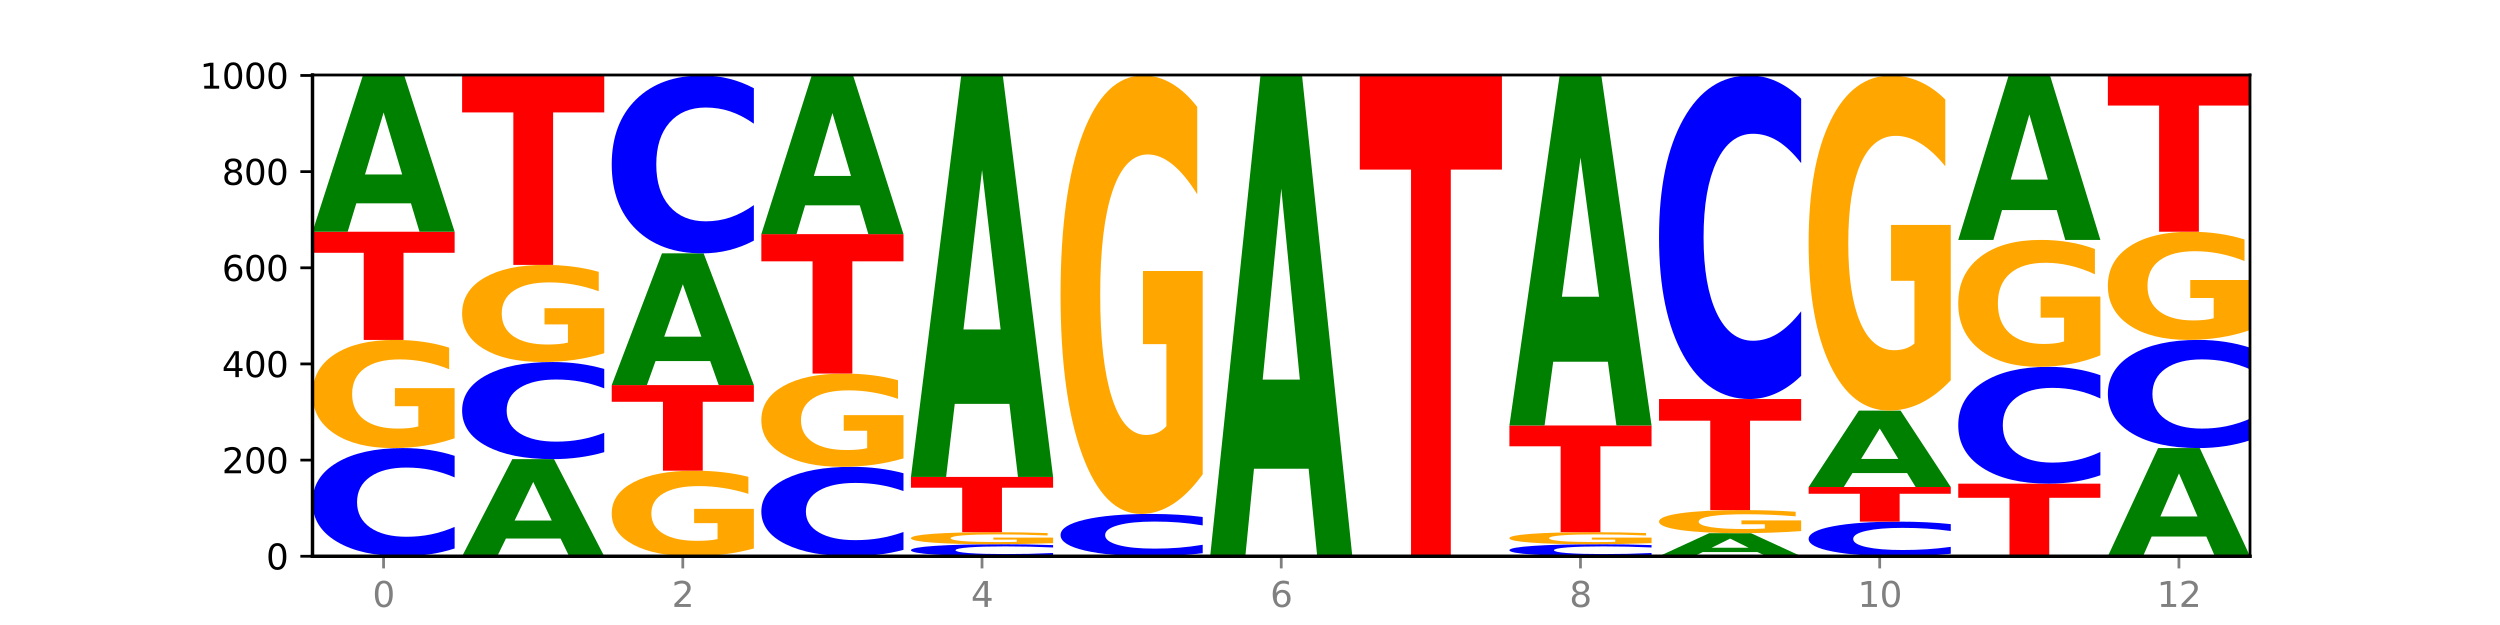 <?xml version="1.0" encoding="utf-8" standalone="no"?>
<!DOCTYPE svg PUBLIC "-//W3C//DTD SVG 1.1//EN"
  "http://www.w3.org/Graphics/SVG/1.1/DTD/svg11.dtd">
<svg xmlns:xlink="http://www.w3.org/1999/xlink" width="720pt" height="180pt" viewBox="0 0 720 180" xmlns="http://www.w3.org/2000/svg" version="1.1">
 <defs>
  <style type="text/css">*{stroke-linejoin: round; stroke-linecap: butt}</style>
 </defs>
 <g id="figure_1">
  <g id="patch_1">
   <path d="M 0 180 
L 720 180 
L 720 0 
L 0 0 
z
" style="fill: #ffffff"/>
  </g>
  <g id="axes_1">
   <g id="patch_2">
    <path d="M 90 160.2 
L 648 160.2 
L 648 21.6 
L 90 21.6 
z
" style="fill: #ffffff"/>
   </g>
   <g id="line2d_1">
    <path d="M 90 160.2 
L 648 160.2 
" clip-path="url(#pae17d4f5e1)" style="fill: none; stroke: #000000; stroke-width: 0.5; stroke-linecap: square"/>
   </g>
   <g id="patch_3">
    <path d="M 130.934 157.967 
Q 127.51 159.074 123.808 159.634 
Q 120.105 160.2 116.073 160.2 
Q 104.047 160.2 97.024 156.004 
Q 90 151.808 90 144.633 
Q 90 137.431 97.024 133.242 
Q 104.047 129.046 116.073 129.046 
Q 120.105 129.046 123.808 129.612 
Q 127.51 130.172 130.934 131.279 
L 130.934 137.489 
Q 127.479 136.022 124.127 135.34 
Q 120.776 134.658 117.073 134.658 
Q 110.431 134.658 106.625 137.316 
Q 102.83 139.967 102.83 144.633 
Q 102.83 149.279 106.625 151.937 
Q 110.431 154.588 117.073 154.588 
Q 120.776 154.588 124.127 153.906 
Q 127.479 153.218 130.934 151.75 
L 130.934 157.967 
z
" clip-path="url(#pae17d4f5e1)" style="fill: #0000ff"/>
   </g>
   <g id="patch_4">
    <path d="M 130.934 126.227 
Q 126.806 127.637 122.366 128.345 
Q 117.926 129.046 113.192 129.046 
Q 102.495 129.046 96.247 124.85 
Q 90 120.654 90 113.479 
Q 90 106.22 96.358 102.056 
Q 102.724 97.892 113.797 97.892 
Q 118.063 97.892 121.971 98.459 
Q 125.889 99.019 129.356 100.125 
L 129.356 106.336 
Q 125.779 104.913 122.237 104.212 
Q 118.696 103.504 115.137 103.504 
Q 108.55 103.504 104.981 106.091 
Q 101.412 108.672 101.412 113.479 
Q 101.412 118.241 104.853 120.841 
Q 108.293 123.434 114.623 123.434 
Q 116.348 123.434 117.825 123.286 
Q 119.302 123.132 120.476 122.81 
L 120.476 116.98 
L 113.733 116.98 
L 113.733 111.786 
L 130.934 111.786 
L 130.934 126.227 
z
" clip-path="url(#pae17d4f5e1)" style="fill: #ffa600"/>
   </g>
   <g id="patch_5">
    <path d="M 90 66.738 
L 130.934 66.738 
L 130.934 72.814 
L 116.208 72.814 
L 116.208 97.892 
L 104.755 97.892 
L 104.755 72.814 
L 90 72.814 
L 90 66.738 
z
" clip-path="url(#pae17d4f5e1)" style="fill: #ff0000"/>
   </g>
   <g id="patch_6">
    <path d="M 118.355 58.566 
L 102.613 58.566 
L 100.127 66.738 
L 90 66.738 
L 104.462 21.877 
L 116.472 21.877 
L 130.934 66.738 
L 120.816 66.738 
L 118.355 58.566 
z
M 105.123 50.24 
L 115.819 50.24 
L 110.48 32.395 
L 105.123 50.24 
z
" clip-path="url(#pae17d4f5e1)" style="fill: #008000"/>
   </g>
   <g id="patch_7">
    <path d="M 161.444 155.105 
L 145.701 155.105 
L 143.216 160.2 
L 133.089 160.2 
L 147.551 132.231 
L 159.561 132.231 
L 174.023 160.2 
L 163.905 160.2 
L 161.444 155.105 
z
M 148.212 149.914 
L 158.908 149.914 
L 153.569 138.788 
L 148.212 149.914 
z
" clip-path="url(#pae17d4f5e1)" style="fill: #008000"/>
   </g>
   <g id="patch_8">
    <path d="M 174.023 130.226 
Q 170.599 131.22 166.897 131.722 
Q 163.194 132.231 159.161 132.231 
Q 147.136 132.231 140.112 128.464 
Q 133.089 124.697 133.089 118.255 
Q 133.089 111.79 140.112 108.029 
Q 147.136 104.262 159.161 104.262 
Q 163.194 104.262 166.897 104.77 
Q 170.599 105.273 174.023 106.266 
L 174.023 111.842 
Q 170.568 110.524 167.216 109.912 
Q 163.864 109.3 160.162 109.3 
Q 153.52 109.3 149.714 111.686 
Q 145.919 114.066 145.919 118.255 
Q 145.919 122.426 149.714 124.812 
Q 153.52 127.193 160.162 127.193 
Q 163.864 127.193 167.216 126.58 
Q 170.568 125.962 174.023 124.645 
L 174.023 130.226 
z
" clip-path="url(#pae17d4f5e1)" style="fill: #0000ff"/>
   </g>
   <g id="patch_9">
    <path d="M 174.023 101.731 
Q 169.895 102.996 165.455 103.632 
Q 161.014 104.262 156.281 104.262 
Q 145.584 104.262 139.336 100.495 
Q 133.089 96.728 133.089 90.286 
Q 133.089 83.768 139.446 80.03 
Q 145.813 76.292 156.886 76.292 
Q 161.152 76.292 165.06 76.801 
Q 168.977 77.303 172.445 78.297 
L 172.445 83.872 
Q 168.867 82.596 165.326 81.966 
Q 161.785 81.33 158.226 81.33 
Q 151.639 81.33 148.07 83.653 
Q 144.501 85.97 144.501 90.286 
Q 144.501 94.561 147.941 96.895 
Q 151.382 99.223 157.712 99.223 
Q 159.437 99.223 160.914 99.091 
Q 162.391 98.952 163.565 98.663 
L 163.565 93.429 
L 156.822 93.429 
L 156.822 88.766 
L 174.023 88.766 
L 174.023 101.731 
z
" clip-path="url(#pae17d4f5e1)" style="fill: #ffa600"/>
   </g>
   <g id="patch_10">
    <path d="M 133.089 21.738 
L 174.023 21.738 
L 174.023 32.378 
L 159.296 32.378 
L 159.296 76.292 
L 147.844 76.292 
L 147.844 32.378 
L 133.089 32.378 
L 133.089 21.738 
z
" clip-path="url(#pae17d4f5e1)" style="fill: #ff0000"/>
   </g>
   <g id="patch_11">
    <path d="M 217.112 157.97 
Q 212.984 159.085 208.543 159.645 
Q 204.103 160.2 199.369 160.2 
Q 188.673 160.2 182.425 156.881 
Q 176.178 153.561 176.178 147.885 
Q 176.178 142.142 182.535 138.848 
Q 188.902 135.554 199.975 135.554 
Q 204.241 135.554 208.149 136.002 
Q 212.066 136.445 215.534 137.32 
L 215.534 142.233 
Q 211.956 141.108 208.415 140.553 
Q 204.874 139.993 201.314 139.993 
Q 194.727 139.993 191.159 142.04 
Q 187.59 144.081 187.59 147.885 
Q 187.59 151.652 191.03 153.709 
Q 194.471 155.761 200.801 155.761 
Q 202.525 155.761 204.002 155.643 
Q 205.479 155.521 206.654 155.267 
L 206.654 150.654 
L 199.911 150.654 
L 199.911 146.546 
L 217.112 146.546 
L 217.112 157.97 
z
" clip-path="url(#pae17d4f5e1)" style="fill: #ffa600"/>
   </g>
   <g id="patch_12">
    <path d="M 176.178 110.908 
L 217.112 110.908 
L 217.112 115.714 
L 202.385 115.714 
L 202.385 135.554 
L 190.933 135.554 
L 190.933 115.714 
L 176.178 115.714 
L 176.178 110.908 
z
" clip-path="url(#pae17d4f5e1)" style="fill: #ff0000"/>
   </g>
   <g id="patch_13">
    <path d="M 204.533 103.996 
L 188.79 103.996 
L 186.304 110.908 
L 176.178 110.908 
L 190.64 72.969 
L 202.65 72.969 
L 217.112 110.908 
L 206.993 110.908 
L 204.533 103.996 
z
M 191.301 96.955 
L 201.997 96.955 
L 196.657 81.864 
L 191.301 96.955 
z
" clip-path="url(#pae17d4f5e1)" style="fill: #008000"/>
   </g>
   <g id="patch_14">
    <path d="M 217.112 69.297 
Q 213.688 71.117 209.985 72.038 
Q 206.283 72.969 202.25 72.969 
Q 190.225 72.969 183.201 66.069 
Q 176.178 59.169 176.178 47.37 
Q 176.178 35.528 183.201 28.638 
Q 190.225 21.738 202.25 21.738 
Q 206.283 21.738 209.985 22.67 
Q 213.688 23.59 217.112 25.411 
L 217.112 35.623 
Q 213.657 33.21 210.305 32.088 
Q 206.953 30.967 203.251 30.967 
Q 196.609 30.967 192.803 35.337 
Q 189.008 39.697 189.008 47.37 
Q 189.008 55.01 192.803 59.381 
Q 196.609 63.741 203.251 63.741 
Q 206.953 63.741 210.305 62.619 
Q 213.657 61.487 217.112 59.074 
L 217.112 69.297 
z
" clip-path="url(#pae17d4f5e1)" style="fill: #0000ff"/>
   </g>
   <g id="patch_15">
    <path d="M 260.201 158.354 
Q 256.777 159.269 253.074 159.732 
Q 249.372 160.2 245.339 160.2 
Q 233.313 160.2 226.29 156.731 
Q 219.266 153.263 219.266 147.331 
Q 219.266 141.378 226.29 137.915 
Q 233.313 134.446 245.339 134.446 
Q 249.372 134.446 253.074 134.914 
Q 256.777 135.377 260.201 136.292 
L 260.201 141.426 
Q 256.746 140.213 253.394 139.649 
Q 250.042 139.085 246.339 139.085 
Q 239.697 139.085 235.892 141.282 
Q 232.096 143.474 232.096 147.331 
Q 232.096 151.172 235.892 153.369 
Q 239.697 155.561 246.339 155.561 
Q 250.042 155.561 253.394 154.997 
Q 256.746 154.428 260.201 153.215 
L 260.201 158.354 
z
" clip-path="url(#pae17d4f5e1)" style="fill: #0000ff"/>
   </g>
   <g id="patch_16">
    <path d="M 260.201 132.016 
Q 256.072 133.231 251.632 133.841 
Q 247.192 134.446 242.458 134.446 
Q 231.761 134.446 225.514 130.828 
Q 219.266 127.211 219.266 121.024 
Q 219.266 114.765 225.624 111.175 
Q 231.991 107.585 243.064 107.585 
Q 247.33 107.585 251.238 108.073 
Q 255.155 108.556 258.623 109.51 
L 258.623 114.865 
Q 255.045 113.638 251.504 113.033 
Q 247.963 112.423 244.403 112.423 
Q 237.816 112.423 234.248 114.654 
Q 230.679 116.879 230.679 121.024 
Q 230.679 125.13 234.119 127.371 
Q 237.559 129.608 243.889 129.608 
Q 245.614 129.608 247.091 129.48 
Q 248.568 129.347 249.742 129.069 
L 249.742 124.042 
L 243 124.042 
L 243 119.564 
L 260.201 119.564 
L 260.201 132.016 
z
" clip-path="url(#pae17d4f5e1)" style="fill: #ffa600"/>
   </g>
   <g id="patch_17">
    <path d="M 219.266 67.431 
L 260.201 67.431 
L 260.201 75.262 
L 245.474 75.262 
L 245.474 107.585 
L 234.022 107.585 
L 234.022 75.262 
L 219.266 75.262 
L 219.266 67.431 
z
" clip-path="url(#pae17d4f5e1)" style="fill: #ff0000"/>
   </g>
   <g id="patch_18">
    <path d="M 247.622 59.132 
L 231.879 59.132 
L 229.393 67.431 
L 219.266 67.431 
L 233.729 21.877 
L 245.739 21.877 
L 260.201 67.431 
L 250.082 67.431 
L 247.622 59.132 
z
M 234.39 50.678 
L 245.086 50.678 
L 239.746 32.558 
L 234.39 50.678 
z
" clip-path="url(#pae17d4f5e1)" style="fill: #008000"/>
   </g>
   <g id="patch_19">
    <path d="M 303.29 159.952 
Q 299.865 160.075 296.163 160.137 
Q 292.46 160.2 288.428 160.2 
Q 276.402 160.2 269.379 159.734 
Q 262.355 159.268 262.355 158.47 
Q 262.355 157.67 269.379 157.205 
Q 276.402 156.738 288.428 156.738 
Q 292.46 156.738 296.163 156.801 
Q 299.865 156.864 303.29 156.987 
L 303.29 157.677 
Q 299.835 157.514 296.483 157.438 
Q 293.131 157.362 289.428 157.362 
Q 282.786 157.362 278.981 157.657 
Q 275.185 157.952 275.185 158.47 
Q 275.185 158.987 278.981 159.282 
Q 282.786 159.576 289.428 159.576 
Q 293.131 159.576 296.483 159.501 
Q 299.835 159.424 303.29 159.261 
L 303.29 159.952 
z
" clip-path="url(#pae17d4f5e1)" style="fill: #0000ff"/>
   </g>
   <g id="patch_20">
    <path d="M 303.29 156.425 
Q 299.161 156.582 294.721 156.661 
Q 290.281 156.738 285.547 156.738 
Q 274.85 156.738 268.603 156.272 
Q 262.355 155.806 262.355 155.009 
Q 262.355 154.202 268.713 153.74 
Q 275.08 153.277 286.153 153.277 
Q 290.418 153.277 294.327 153.34 
Q 298.244 153.402 301.712 153.525 
L 301.712 154.215 
Q 298.134 154.057 294.593 153.979 
Q 291.051 153.9 287.492 153.9 
Q 280.905 153.9 277.336 154.188 
Q 273.768 154.475 273.768 155.009 
Q 273.768 155.538 277.208 155.827 
Q 280.648 156.115 286.978 156.115 
Q 288.703 156.115 290.18 156.098 
Q 291.657 156.081 292.831 156.046 
L 292.831 155.398 
L 286.088 155.398 
L 286.088 154.821 
L 303.29 154.821 
L 303.29 156.425 
z
" clip-path="url(#pae17d4f5e1)" style="fill: #ffa600"/>
   </g>
   <g id="patch_21">
    <path d="M 262.355 137.354 
L 303.29 137.354 
L 303.29 140.459 
L 288.563 140.459 
L 288.563 153.277 
L 277.111 153.277 
L 277.111 140.459 
L 262.355 140.459 
L 262.355 137.354 
z
" clip-path="url(#pae17d4f5e1)" style="fill: #ff0000"/>
   </g>
   <g id="patch_22">
    <path d="M 290.71 116.318 
L 274.968 116.318 
L 272.482 137.354 
L 262.355 137.354 
L 276.817 21.877 
L 288.827 21.877 
L 303.29 137.354 
L 293.171 137.354 
L 290.71 116.318 
z
M 277.479 94.885 
L 288.175 94.885 
L 282.835 48.952 
L 277.479 94.885 
z
" clip-path="url(#pae17d4f5e1)" style="fill: #008000"/>
   </g>
   <g id="patch_23">
    <path d="M 346.378 159.327 
Q 342.954 159.76 339.252 159.979 
Q 335.549 160.2 331.517 160.2 
Q 319.491 160.2 312.468 158.559 
Q 305.444 156.918 305.444 154.111 
Q 305.444 151.295 312.468 149.656 
Q 319.491 148.015 331.517 148.015 
Q 335.549 148.015 339.252 148.237 
Q 342.954 148.456 346.378 148.889 
L 346.378 151.318 
Q 342.923 150.744 339.571 150.477 
Q 336.22 150.21 332.517 150.21 
Q 325.875 150.21 322.069 151.25 
Q 318.274 152.287 318.274 154.111 
Q 318.274 155.929 322.069 156.968 
Q 325.875 158.005 332.517 158.005 
Q 336.22 158.005 339.571 157.738 
Q 342.923 157.469 346.378 156.895 
L 346.378 159.327 
z
" clip-path="url(#pae17d4f5e1)" style="fill: #0000ff"/>
   </g>
   <g id="patch_24">
    <path d="M 346.378 136.59 
Q 342.25 142.303 337.81 145.172 
Q 333.37 148.015 328.636 148.015 
Q 317.939 148.015 311.692 131.008 
Q 305.444 114.001 305.444 84.916 
Q 305.444 55.492 311.802 38.615 
Q 318.168 21.738 329.241 21.738 
Q 333.507 21.738 337.415 24.034 
Q 341.333 26.303 344.8 30.79 
L 344.8 55.962 
Q 341.223 50.197 337.681 47.354 
Q 334.14 44.484 330.581 44.484 
Q 323.994 44.484 320.425 54.971 
Q 316.856 65.431 316.856 84.916 
Q 316.856 104.219 320.297 114.757 
Q 323.737 125.269 330.067 125.269 
Q 331.792 125.269 333.269 124.669 
Q 334.746 124.043 335.92 122.739 
L 335.92 99.106 
L 329.177 99.106 
L 329.177 78.056 
L 346.378 78.056 
L 346.378 136.59 
z
" clip-path="url(#pae17d4f5e1)" style="fill: #ffa600"/>
   </g>
   <g id="patch_25">
    <path d="M 376.888 135.002 
L 361.145 135.002 
L 358.66 160.2 
L 348.533 160.2 
L 362.995 21.877 
L 375.005 21.877 
L 389.467 160.2 
L 379.349 160.2 
L 376.888 135.002 
z
M 363.656 109.329 
L 374.352 109.329 
L 369.013 54.308 
L 363.656 109.329 
z
" clip-path="url(#pae17d4f5e1)" style="fill: #008000"/>
   </g>
   <g id="patch_26">
    <path d="M 391.622 21.877 
L 432.556 21.877 
L 432.556 48.854 
L 417.829 48.854 
L 417.829 160.2 
L 406.377 160.2 
L 406.377 48.854 
L 391.622 48.854 
L 391.622 21.877 
z
" clip-path="url(#pae17d4f5e1)" style="fill: #ff0000"/>
   </g>
   <g id="patch_27">
    <path d="M 475.645 159.952 
Q 472.221 160.075 468.518 160.137 
Q 464.816 160.2 460.783 160.2 
Q 448.757 160.2 441.734 159.734 
Q 434.71 159.268 434.71 158.47 
Q 434.71 157.67 441.734 157.205 
Q 448.757 156.738 460.783 156.738 
Q 464.816 156.738 468.518 156.801 
Q 472.221 156.864 475.645 156.987 
L 475.645 157.677 
Q 472.19 157.514 468.838 157.438 
Q 465.486 157.362 461.783 157.362 
Q 455.142 157.362 451.336 157.657 
Q 447.54 157.952 447.54 158.47 
Q 447.54 158.987 451.336 159.282 
Q 455.142 159.576 461.783 159.576 
Q 465.486 159.576 468.838 159.501 
Q 472.19 159.424 475.645 159.261 
L 475.645 159.952 
z
" clip-path="url(#pae17d4f5e1)" style="fill: #0000ff"/>
   </g>
   <g id="patch_28">
    <path d="M 475.645 156.425 
Q 471.516 156.582 467.076 156.661 
Q 462.636 156.738 457.902 156.738 
Q 447.205 156.738 440.958 156.272 
Q 434.71 155.806 434.71 155.009 
Q 434.71 154.202 441.068 153.74 
Q 447.435 153.277 458.508 153.277 
Q 462.774 153.277 466.682 153.34 
Q 470.599 153.402 474.067 153.525 
L 474.067 154.215 
Q 470.489 154.057 466.948 153.979 
Q 463.407 153.9 459.847 153.9 
Q 453.26 153.9 449.692 154.188 
Q 446.123 154.475 446.123 155.009 
Q 446.123 155.538 449.563 155.827 
Q 453.003 156.115 459.333 156.115 
Q 461.058 156.115 462.535 156.098 
Q 464.012 156.081 465.186 156.046 
L 465.186 155.398 
L 458.444 155.398 
L 458.444 154.821 
L 475.645 154.821 
L 475.645 156.425 
z
" clip-path="url(#pae17d4f5e1)" style="fill: #ffa600"/>
   </g>
   <g id="patch_29">
    <path d="M 434.71 122.538 
L 475.645 122.538 
L 475.645 128.533 
L 460.918 128.533 
L 460.918 153.277 
L 449.466 153.277 
L 449.466 128.533 
L 434.71 128.533 
L 434.71 122.538 
z
" clip-path="url(#pae17d4f5e1)" style="fill: #ff0000"/>
   </g>
   <g id="patch_30">
    <path d="M 463.066 104.176 
L 447.323 104.176 
L 444.837 122.538 
L 434.71 122.538 
L 449.173 21.738 
L 461.183 21.738 
L 475.645 122.538 
L 465.526 122.538 
L 463.066 104.176 
z
M 449.834 85.468 
L 460.53 85.468 
L 455.19 45.372 
L 449.834 85.468 
z
" clip-path="url(#pae17d4f5e1)" style="fill: #008000"/>
   </g>
   <g id="patch_31">
    <path d="M 506.154 158.989 
L 490.412 158.989 
L 487.926 160.2 
L 477.799 160.2 
L 492.261 153.554 
L 504.271 153.554 
L 518.734 160.2 
L 508.615 160.2 
L 506.154 158.989 
z
M 492.923 157.756 
L 503.619 157.756 
L 498.279 155.112 
L 492.923 157.756 
z
" clip-path="url(#pae17d4f5e1)" style="fill: #008000"/>
   </g>
   <g id="patch_32">
    <path d="M 518.734 152.953 
Q 514.605 153.253 510.165 153.404 
Q 505.725 153.554 500.991 153.554 
Q 490.294 153.554 484.047 152.659 
Q 477.799 151.764 477.799 150.233 
Q 477.799 148.684 484.157 147.796 
Q 490.524 146.908 501.597 146.908 
Q 505.862 146.908 509.771 147.029 
Q 513.688 147.148 517.156 147.384 
L 517.156 148.709 
Q 513.578 148.406 510.037 148.256 
Q 506.495 148.105 502.936 148.105 
Q 496.349 148.105 492.78 148.657 
Q 489.212 149.207 489.212 150.233 
Q 489.212 151.249 492.652 151.803 
Q 496.092 152.357 502.422 152.357 
Q 504.147 152.357 505.624 152.325 
Q 507.101 152.292 508.275 152.224 
L 508.275 150.98 
L 501.532 150.98 
L 501.532 149.872 
L 518.734 149.872 
L 518.734 152.953 
z
" clip-path="url(#pae17d4f5e1)" style="fill: #ffa600"/>
   </g>
   <g id="patch_33">
    <path d="M 477.799 114.923 
L 518.734 114.923 
L 518.734 121.161 
L 504.007 121.161 
L 504.007 146.908 
L 492.555 146.908 
L 492.555 121.161 
L 477.799 121.161 
L 477.799 114.923 
z
" clip-path="url(#pae17d4f5e1)" style="fill: #ff0000"/>
   </g>
   <g id="patch_34">
    <path d="M 518.734 108.244 
Q 515.31 111.554 511.607 113.229 
Q 507.904 114.923 503.872 114.923 
Q 491.846 114.923 484.823 102.373 
Q 477.799 89.822 477.799 68.36 
Q 477.799 46.82 484.823 34.289 
Q 491.846 21.738 503.872 21.738 
Q 507.904 21.738 511.607 23.432 
Q 515.31 25.107 518.734 28.418 
L 518.734 46.993 
Q 515.279 42.604 511.927 40.564 
Q 508.575 38.524 504.872 38.524 
Q 498.23 38.524 494.425 46.473 
Q 490.629 54.404 490.629 68.36 
Q 490.629 82.257 494.425 90.207 
Q 498.23 98.138 504.872 98.138 
Q 508.575 98.138 511.927 96.098 
Q 515.279 94.038 518.734 89.649 
L 518.734 108.244 
z
" clip-path="url(#pae17d4f5e1)" style="fill: #0000ff"/>
   </g>
   <g id="patch_35">
    <path d="M 561.822 159.485 
Q 558.398 159.84 554.696 160.019 
Q 550.993 160.2 546.961 160.2 
Q 534.935 160.2 527.912 158.857 
Q 520.888 157.515 520.888 155.218 
Q 520.888 152.914 527.912 151.573 
Q 534.935 150.231 546.961 150.231 
Q 550.993 150.231 554.696 150.412 
Q 558.398 150.591 561.822 150.945 
L 561.822 152.933 
Q 558.367 152.463 555.015 152.245 
Q 551.664 152.027 547.961 152.027 
Q 541.319 152.027 537.513 152.877 
Q 533.718 153.725 533.718 155.218 
Q 533.718 156.705 537.513 157.556 
Q 541.319 158.404 547.961 158.404 
Q 551.664 158.404 555.015 158.186 
Q 558.367 157.966 561.822 157.496 
L 561.822 159.485 
z
" clip-path="url(#pae17d4f5e1)" style="fill: #0000ff"/>
   </g>
   <g id="patch_36">
    <path d="M 520.888 140.262 
L 561.822 140.262 
L 561.822 142.206 
L 547.096 142.206 
L 547.096 150.231 
L 535.643 150.231 
L 535.643 142.206 
L 520.888 142.206 
L 520.888 140.262 
z
" clip-path="url(#pae17d4f5e1)" style="fill: #ff0000"/>
   </g>
   <g id="patch_37">
    <path d="M 549.243 136.251 
L 533.501 136.251 
L 531.015 140.262 
L 520.888 140.262 
L 535.35 118.246 
L 547.36 118.246 
L 561.822 140.262 
L 551.704 140.262 
L 549.243 136.251 
z
M 536.011 132.165 
L 546.707 132.165 
L 541.368 123.408 
L 536.011 132.165 
z
" clip-path="url(#pae17d4f5e1)" style="fill: #008000"/>
   </g>
   <g id="patch_38">
    <path d="M 561.822 109.514 
Q 557.694 113.88 553.254 116.073 
Q 548.814 118.246 544.08 118.246 
Q 533.383 118.246 527.136 105.248 
Q 520.888 92.25 520.888 70.022 
Q 520.888 47.535 527.246 34.637 
Q 533.612 21.738 544.685 21.738 
Q 548.951 21.738 552.859 23.493 
Q 556.777 25.227 560.244 28.656 
L 560.244 47.894 
Q 556.667 43.488 553.125 41.315 
Q 549.584 39.122 546.025 39.122 
Q 539.438 39.122 535.869 47.136 
Q 532.3 55.13 532.3 70.022 
Q 532.3 84.774 535.741 92.828 
Q 539.181 100.862 545.511 100.862 
Q 547.236 100.862 548.713 100.404 
Q 550.19 99.925 551.364 98.929 
L 551.364 80.867 
L 544.621 80.867 
L 544.621 64.779 
L 561.822 64.779 
L 561.822 109.514 
z
" clip-path="url(#pae17d4f5e1)" style="fill: #ffa600"/>
   </g>
   <g id="patch_39">
    <path d="M 563.977 139.292 
L 604.911 139.292 
L 604.911 143.37 
L 590.184 143.37 
L 590.184 160.2 
L 578.732 160.2 
L 578.732 143.37 
L 563.977 143.37 
L 563.977 139.292 
z
" clip-path="url(#pae17d4f5e1)" style="fill: #ff0000"/>
   </g>
   <g id="patch_40">
    <path d="M 604.911 136.881 
Q 601.487 138.076 597.785 138.681 
Q 594.082 139.292 590.049 139.292 
Q 578.024 139.292 571 134.761 
Q 563.977 130.229 563.977 122.48 
Q 563.977 114.702 571 110.178 
Q 578.024 105.646 590.049 105.646 
Q 594.082 105.646 597.785 106.258 
Q 601.487 106.862 604.911 108.058 
L 604.911 114.765 
Q 601.456 113.18 598.104 112.443 
Q 594.752 111.707 591.05 111.707 
Q 584.408 111.707 580.602 114.577 
Q 576.807 117.441 576.807 122.48 
Q 576.807 127.498 580.602 130.368 
Q 584.408 133.232 591.05 133.232 
Q 594.752 133.232 598.104 132.495 
Q 601.456 131.751 604.911 130.167 
L 604.911 136.881 
z
" clip-path="url(#pae17d4f5e1)" style="fill: #0000ff"/>
   </g>
   <g id="patch_41">
    <path d="M 604.911 102.339 
Q 600.783 103.993 596.343 104.823 
Q 591.902 105.646 587.169 105.646 
Q 576.472 105.646 570.224 100.723 
Q 563.977 95.8 563.977 87.381 
Q 563.977 78.863 570.334 73.978 
Q 576.701 69.092 587.774 69.092 
Q 592.04 69.092 595.948 69.757 
Q 599.865 70.414 603.333 71.712 
L 603.333 78.999 
Q 599.755 77.33 596.214 76.507 
Q 592.673 75.677 589.114 75.677 
Q 582.527 75.677 578.958 78.712 
Q 575.389 81.74 575.389 87.381 
Q 575.389 92.968 578.83 96.019 
Q 582.27 99.062 588.6 99.062 
Q 590.325 99.062 591.802 98.888 
Q 593.279 98.707 594.453 98.329 
L 594.453 91.488 
L 587.71 91.488 
L 587.71 85.395 
L 604.911 85.395 
L 604.911 102.339 
z
" clip-path="url(#pae17d4f5e1)" style="fill: #ffa600"/>
   </g>
   <g id="patch_42">
    <path d="M 592.332 60.491 
L 576.589 60.491 
L 574.104 69.092 
L 563.977 69.092 
L 578.439 21.877 
L 590.449 21.877 
L 604.911 69.092 
L 594.793 69.092 
L 592.332 60.491 
z
M 579.1 51.728 
L 589.796 51.728 
L 584.457 32.947 
L 579.1 51.728 
z
" clip-path="url(#pae17d4f5e1)" style="fill: #008000"/>
   </g>
   <g id="patch_43">
    <path d="M 635.421 154.525 
L 619.678 154.525 
L 617.193 160.2 
L 607.066 160.2 
L 621.528 129.046 
L 633.538 129.046 
L 648 160.2 
L 637.881 160.2 
L 635.421 154.525 
z
M 622.189 148.743 
L 632.885 148.743 
L 627.545 136.351 
L 622.189 148.743 
z
" clip-path="url(#pae17d4f5e1)" style="fill: #008000"/>
   </g>
   <g id="patch_44">
    <path d="M 648 126.813 
Q 644.576 127.92 640.873 128.48 
Q 637.171 129.046 633.138 129.046 
Q 621.113 129.046 614.089 124.85 
Q 607.066 120.654 607.066 113.479 
Q 607.066 106.278 614.089 102.088 
Q 621.113 97.892 633.138 97.892 
Q 637.171 97.892 640.873 98.459 
Q 644.576 99.019 648 100.125 
L 648 106.336 
Q 644.545 104.868 641.193 104.186 
Q 637.841 103.504 634.139 103.504 
Q 627.497 103.504 623.691 106.162 
Q 619.896 108.813 619.896 113.479 
Q 619.896 118.125 623.691 120.783 
Q 627.497 123.434 634.139 123.434 
Q 637.841 123.434 641.193 122.752 
Q 644.545 122.064 648 120.596 
L 648 126.813 
z
" clip-path="url(#pae17d4f5e1)" style="fill: #0000ff"/>
   </g>
   <g id="patch_45">
    <path d="M 648 95.074 
Q 643.872 96.483 639.431 97.191 
Q 634.991 97.892 630.257 97.892 
Q 619.561 97.892 613.313 93.696 
Q 607.066 89.501 607.066 82.325 
Q 607.066 75.066 613.423 70.902 
Q 619.79 66.738 630.863 66.738 
Q 635.129 66.738 639.037 67.305 
Q 642.954 67.865 646.422 68.972 
L 646.422 75.182 
Q 642.844 73.76 639.303 73.058 
Q 635.762 72.35 632.202 72.35 
Q 625.615 72.35 622.047 74.937 
Q 618.478 77.518 618.478 82.325 
Q 618.478 87.087 621.918 89.687 
Q 625.359 92.281 631.689 92.281 
Q 633.413 92.281 634.89 92.133 
Q 636.367 91.978 637.542 91.656 
L 637.542 85.826 
L 630.799 85.826 
L 630.799 80.633 
L 648 80.633 
L 648 95.074 
z
" clip-path="url(#pae17d4f5e1)" style="fill: #ffa600"/>
   </g>
   <g id="patch_46">
    <path d="M 607.066 21.6 
L 648 21.6 
L 648 30.403 
L 633.273 30.403 
L 633.273 66.738 
L 621.821 66.738 
L 621.821 30.403 
L 607.066 30.403 
L 607.066 21.6 
z
" clip-path="url(#pae17d4f5e1)" style="fill: #ff0000"/>
   </g>
   <g id="matplotlib.axis_1">
    <g id="xtick_1">
     <g id="line2d_2">
      <defs>
       <path id="ma4aa349686" d="M 0 0 
L 0 3.5 
" style="stroke: #808080; stroke-width: 0.8"/>
      </defs>
      <g>
       <use xlink:href="#ma4aa349686" x="110.467" y="160.2" style="fill: #808080; stroke: #808080; stroke-width: 0.8"/>
      </g>
     </g>
     <g id="text_1">
      <!-- 0 -->
      <g style="fill: #808080" transform="translate(107.286 174.798) scale(0.1 -0.1)">
       <defs>
        <path id="DejaVuSans-30" d="M 2034 4250 
Q 1547 4250 1301 3770 
Q 1056 3291 1056 2328 
Q 1056 1369 1301 889 
Q 1547 409 2034 409 
Q 2525 409 2770 889 
Q 3016 1369 3016 2328 
Q 3016 3291 2770 3770 
Q 2525 4250 2034 4250 
z
M 2034 4750 
Q 2819 4750 3233 4129 
Q 3647 3509 3647 2328 
Q 3647 1150 3233 529 
Q 2819 -91 2034 -91 
Q 1250 -91 836 529 
Q 422 1150 422 2328 
Q 422 3509 836 4129 
Q 1250 4750 2034 4750 
z
" transform="scale(0.016)"/>
       </defs>
       <use xlink:href="#DejaVuSans-30"/>
      </g>
     </g>
    </g>
    <g id="xtick_2">
     <g id="line2d_3">
      <g>
       <use xlink:href="#ma4aa349686" x="196.645" y="160.2" style="fill: #808080; stroke: #808080; stroke-width: 0.8"/>
      </g>
     </g>
     <g id="text_2">
      <!-- 2 -->
      <g style="fill: #808080" transform="translate(193.464 174.798) scale(0.1 -0.1)">
       <defs>
        <path id="DejaVuSans-32" d="M 1228 531 
L 3431 531 
L 3431 0 
L 469 0 
L 469 531 
Q 828 903 1448 1529 
Q 2069 2156 2228 2338 
Q 2531 2678 2651 2914 
Q 2772 3150 2772 3378 
Q 2772 3750 2511 3984 
Q 2250 4219 1831 4219 
Q 1534 4219 1204 4116 
Q 875 4013 500 3803 
L 500 4441 
Q 881 4594 1212 4672 
Q 1544 4750 1819 4750 
Q 2544 4750 2975 4387 
Q 3406 4025 3406 3419 
Q 3406 3131 3298 2873 
Q 3191 2616 2906 2266 
Q 2828 2175 2409 1742 
Q 1991 1309 1228 531 
z
" transform="scale(0.016)"/>
       </defs>
       <use xlink:href="#DejaVuSans-32"/>
      </g>
     </g>
    </g>
    <g id="xtick_3">
     <g id="line2d_4">
      <g>
       <use xlink:href="#ma4aa349686" x="282.822" y="160.2" style="fill: #808080; stroke: #808080; stroke-width: 0.8"/>
      </g>
     </g>
     <g id="text_3">
      <!-- 4 -->
      <g style="fill: #808080" transform="translate(279.641 174.798) scale(0.1 -0.1)">
       <defs>
        <path id="DejaVuSans-34" d="M 2419 4116 
L 825 1625 
L 2419 1625 
L 2419 4116 
z
M 2253 4666 
L 3047 4666 
L 3047 1625 
L 3713 1625 
L 3713 1100 
L 3047 1100 
L 3047 0 
L 2419 0 
L 2419 1100 
L 313 1100 
L 313 1709 
L 2253 4666 
z
" transform="scale(0.016)"/>
       </defs>
       <use xlink:href="#DejaVuSans-34"/>
      </g>
     </g>
    </g>
    <g id="xtick_4">
     <g id="line2d_5">
      <g>
       <use xlink:href="#ma4aa349686" x="369" y="160.2" style="fill: #808080; stroke: #808080; stroke-width: 0.8"/>
      </g>
     </g>
     <g id="text_4">
      <!-- 6 -->
      <g style="fill: #808080" transform="translate(365.819 174.798) scale(0.1 -0.1)">
       <defs>
        <path id="DejaVuSans-36" d="M 2113 2584 
Q 1688 2584 1439 2293 
Q 1191 2003 1191 1497 
Q 1191 994 1439 701 
Q 1688 409 2113 409 
Q 2538 409 2786 701 
Q 3034 994 3034 1497 
Q 3034 2003 2786 2293 
Q 2538 2584 2113 2584 
z
M 3366 4563 
L 3366 3988 
Q 3128 4100 2886 4159 
Q 2644 4219 2406 4219 
Q 1781 4219 1451 3797 
Q 1122 3375 1075 2522 
Q 1259 2794 1537 2939 
Q 1816 3084 2150 3084 
Q 2853 3084 3261 2657 
Q 3669 2231 3669 1497 
Q 3669 778 3244 343 
Q 2819 -91 2113 -91 
Q 1303 -91 875 529 
Q 447 1150 447 2328 
Q 447 3434 972 4092 
Q 1497 4750 2381 4750 
Q 2619 4750 2861 4703 
Q 3103 4656 3366 4563 
z
" transform="scale(0.016)"/>
       </defs>
       <use xlink:href="#DejaVuSans-36"/>
      </g>
     </g>
    </g>
    <g id="xtick_5">
     <g id="line2d_6">
      <g>
       <use xlink:href="#ma4aa349686" x="455.178" y="160.2" style="fill: #808080; stroke: #808080; stroke-width: 0.8"/>
      </g>
     </g>
     <g id="text_5">
      <!-- 8 -->
      <g style="fill: #808080" transform="translate(451.996 174.798) scale(0.1 -0.1)">
       <defs>
        <path id="DejaVuSans-38" d="M 2034 2216 
Q 1584 2216 1326 1975 
Q 1069 1734 1069 1313 
Q 1069 891 1326 650 
Q 1584 409 2034 409 
Q 2484 409 2743 651 
Q 3003 894 3003 1313 
Q 3003 1734 2745 1975 
Q 2488 2216 2034 2216 
z
M 1403 2484 
Q 997 2584 770 2862 
Q 544 3141 544 3541 
Q 544 4100 942 4425 
Q 1341 4750 2034 4750 
Q 2731 4750 3128 4425 
Q 3525 4100 3525 3541 
Q 3525 3141 3298 2862 
Q 3072 2584 2669 2484 
Q 3125 2378 3379 2068 
Q 3634 1759 3634 1313 
Q 3634 634 3220 271 
Q 2806 -91 2034 -91 
Q 1263 -91 848 271 
Q 434 634 434 1313 
Q 434 1759 690 2068 
Q 947 2378 1403 2484 
z
M 1172 3481 
Q 1172 3119 1398 2916 
Q 1625 2713 2034 2713 
Q 2441 2713 2670 2916 
Q 2900 3119 2900 3481 
Q 2900 3844 2670 4047 
Q 2441 4250 2034 4250 
Q 1625 4250 1398 4047 
Q 1172 3844 1172 3481 
z
" transform="scale(0.016)"/>
       </defs>
       <use xlink:href="#DejaVuSans-38"/>
      </g>
     </g>
    </g>
    <g id="xtick_6">
     <g id="line2d_7">
      <g>
       <use xlink:href="#ma4aa349686" x="541.355" y="160.2" style="fill: #808080; stroke: #808080; stroke-width: 0.8"/>
      </g>
     </g>
     <g id="text_6">
      <!-- 10 -->
      <g style="fill: #808080" transform="translate(534.993 174.798) scale(0.1 -0.1)">
       <defs>
        <path id="DejaVuSans-31" d="M 794 531 
L 1825 531 
L 1825 4091 
L 703 3866 
L 703 4441 
L 1819 4666 
L 2450 4666 
L 2450 531 
L 3481 531 
L 3481 0 
L 794 0 
L 794 531 
z
" transform="scale(0.016)"/>
       </defs>
       <use xlink:href="#DejaVuSans-31"/>
       <use xlink:href="#DejaVuSans-30" x="63.623"/>
      </g>
     </g>
    </g>
    <g id="xtick_7">
     <g id="line2d_8">
      <g>
       <use xlink:href="#ma4aa349686" x="627.533" y="160.2" style="fill: #808080; stroke: #808080; stroke-width: 0.8"/>
      </g>
     </g>
     <g id="text_7">
      <!-- 12 -->
      <g style="fill: #808080" transform="translate(621.17 174.798) scale(0.1 -0.1)">
       <use xlink:href="#DejaVuSans-31"/>
       <use xlink:href="#DejaVuSans-32" x="63.623"/>
      </g>
     </g>
    </g>
   </g>
   <g id="matplotlib.axis_2">
    <g id="ytick_1">
     <g id="line2d_9">
      <defs>
       <path id="m4529b4fb56" d="M 0 0 
L -3.5 0 
" style="stroke: #000000; stroke-width: 0.8"/>
      </defs>
      <g>
       <use xlink:href="#m4529b4fb56" x="90" y="160.2" style="stroke: #000000; stroke-width: 0.8"/>
      </g>
     </g>
     <g id="text_8">
      <!-- 0 -->
      <g transform="translate(76.638 163.999) scale(0.1 -0.1)">
       <use xlink:href="#DejaVuSans-30"/>
      </g>
     </g>
    </g>
    <g id="ytick_2">
     <g id="line2d_10">
      <g>
       <use xlink:href="#m4529b4fb56" x="90" y="132.508" style="stroke: #000000; stroke-width: 0.8"/>
      </g>
     </g>
     <g id="text_9">
      <!-- 200 -->
      <g transform="translate(63.913 136.307) scale(0.1 -0.1)">
       <use xlink:href="#DejaVuSans-32"/>
       <use xlink:href="#DejaVuSans-30" x="63.623"/>
       <use xlink:href="#DejaVuSans-30" x="127.246"/>
      </g>
     </g>
    </g>
    <g id="ytick_3">
     <g id="line2d_11">
      <g>
       <use xlink:href="#m4529b4fb56" x="90" y="104.815" style="stroke: #000000; stroke-width: 0.8"/>
      </g>
     </g>
     <g id="text_10">
      <!-- 400 -->
      <g transform="translate(63.913 108.615) scale(0.1 -0.1)">
       <use xlink:href="#DejaVuSans-34"/>
       <use xlink:href="#DejaVuSans-30" x="63.623"/>
       <use xlink:href="#DejaVuSans-30" x="127.246"/>
      </g>
     </g>
    </g>
    <g id="ytick_4">
     <g id="line2d_12">
      <g>
       <use xlink:href="#m4529b4fb56" x="90" y="77.123" style="stroke: #000000; stroke-width: 0.8"/>
      </g>
     </g>
     <g id="text_11">
      <!-- 600 -->
      <g transform="translate(63.913 80.922) scale(0.1 -0.1)">
       <use xlink:href="#DejaVuSans-36"/>
       <use xlink:href="#DejaVuSans-30" x="63.623"/>
       <use xlink:href="#DejaVuSans-30" x="127.246"/>
      </g>
     </g>
    </g>
    <g id="ytick_5">
     <g id="line2d_13">
      <g>
       <use xlink:href="#m4529b4fb56" x="90" y="49.431" style="stroke: #000000; stroke-width: 0.8"/>
      </g>
     </g>
     <g id="text_12">
      <!-- 800 -->
      <g transform="translate(63.913 53.23) scale(0.1 -0.1)">
       <use xlink:href="#DejaVuSans-38"/>
       <use xlink:href="#DejaVuSans-30" x="63.623"/>
       <use xlink:href="#DejaVuSans-30" x="127.246"/>
      </g>
     </g>
    </g>
    <g id="ytick_6">
     <g id="line2d_14">
      <g>
       <use xlink:href="#m4529b4fb56" x="90" y="21.738" style="stroke: #000000; stroke-width: 0.8"/>
      </g>
     </g>
     <g id="text_13">
      <!-- 1000 -->
      <g transform="translate(57.55 25.538) scale(0.1 -0.1)">
       <use xlink:href="#DejaVuSans-31"/>
       <use xlink:href="#DejaVuSans-30" x="63.623"/>
       <use xlink:href="#DejaVuSans-30" x="127.246"/>
       <use xlink:href="#DejaVuSans-30" x="190.869"/>
      </g>
     </g>
    </g>
   </g>
   <g id="patch_47">
    <path d="M 90 160.2 
L 90 21.6 
" style="fill: none; stroke: #000000; stroke-linejoin: miter; stroke-linecap: square"/>
   </g>
   <g id="patch_48">
    <path d="M 648 160.2 
L 648 21.6 
" style="fill: none; stroke: #000000; stroke-width: 0.8; stroke-linejoin: miter; stroke-linecap: square"/>
   </g>
   <g id="patch_49">
    <path d="M 90 160.2 
L 648 160.2 
" style="fill: none; stroke: #000000; stroke-linejoin: miter; stroke-linecap: square"/>
   </g>
   <g id="patch_50">
    <path d="M 90 21.6 
L 648 21.6 
" style="fill: none; stroke: #000000; stroke-width: 0.8; stroke-linejoin: miter; stroke-linecap: square"/>
   </g>
  </g>
 </g>
 <defs>
  <clipPath id="pae17d4f5e1">
   <rect x="90" y="21.6" width="558" height="138.6"/>
  </clipPath>
 </defs>
</svg>
